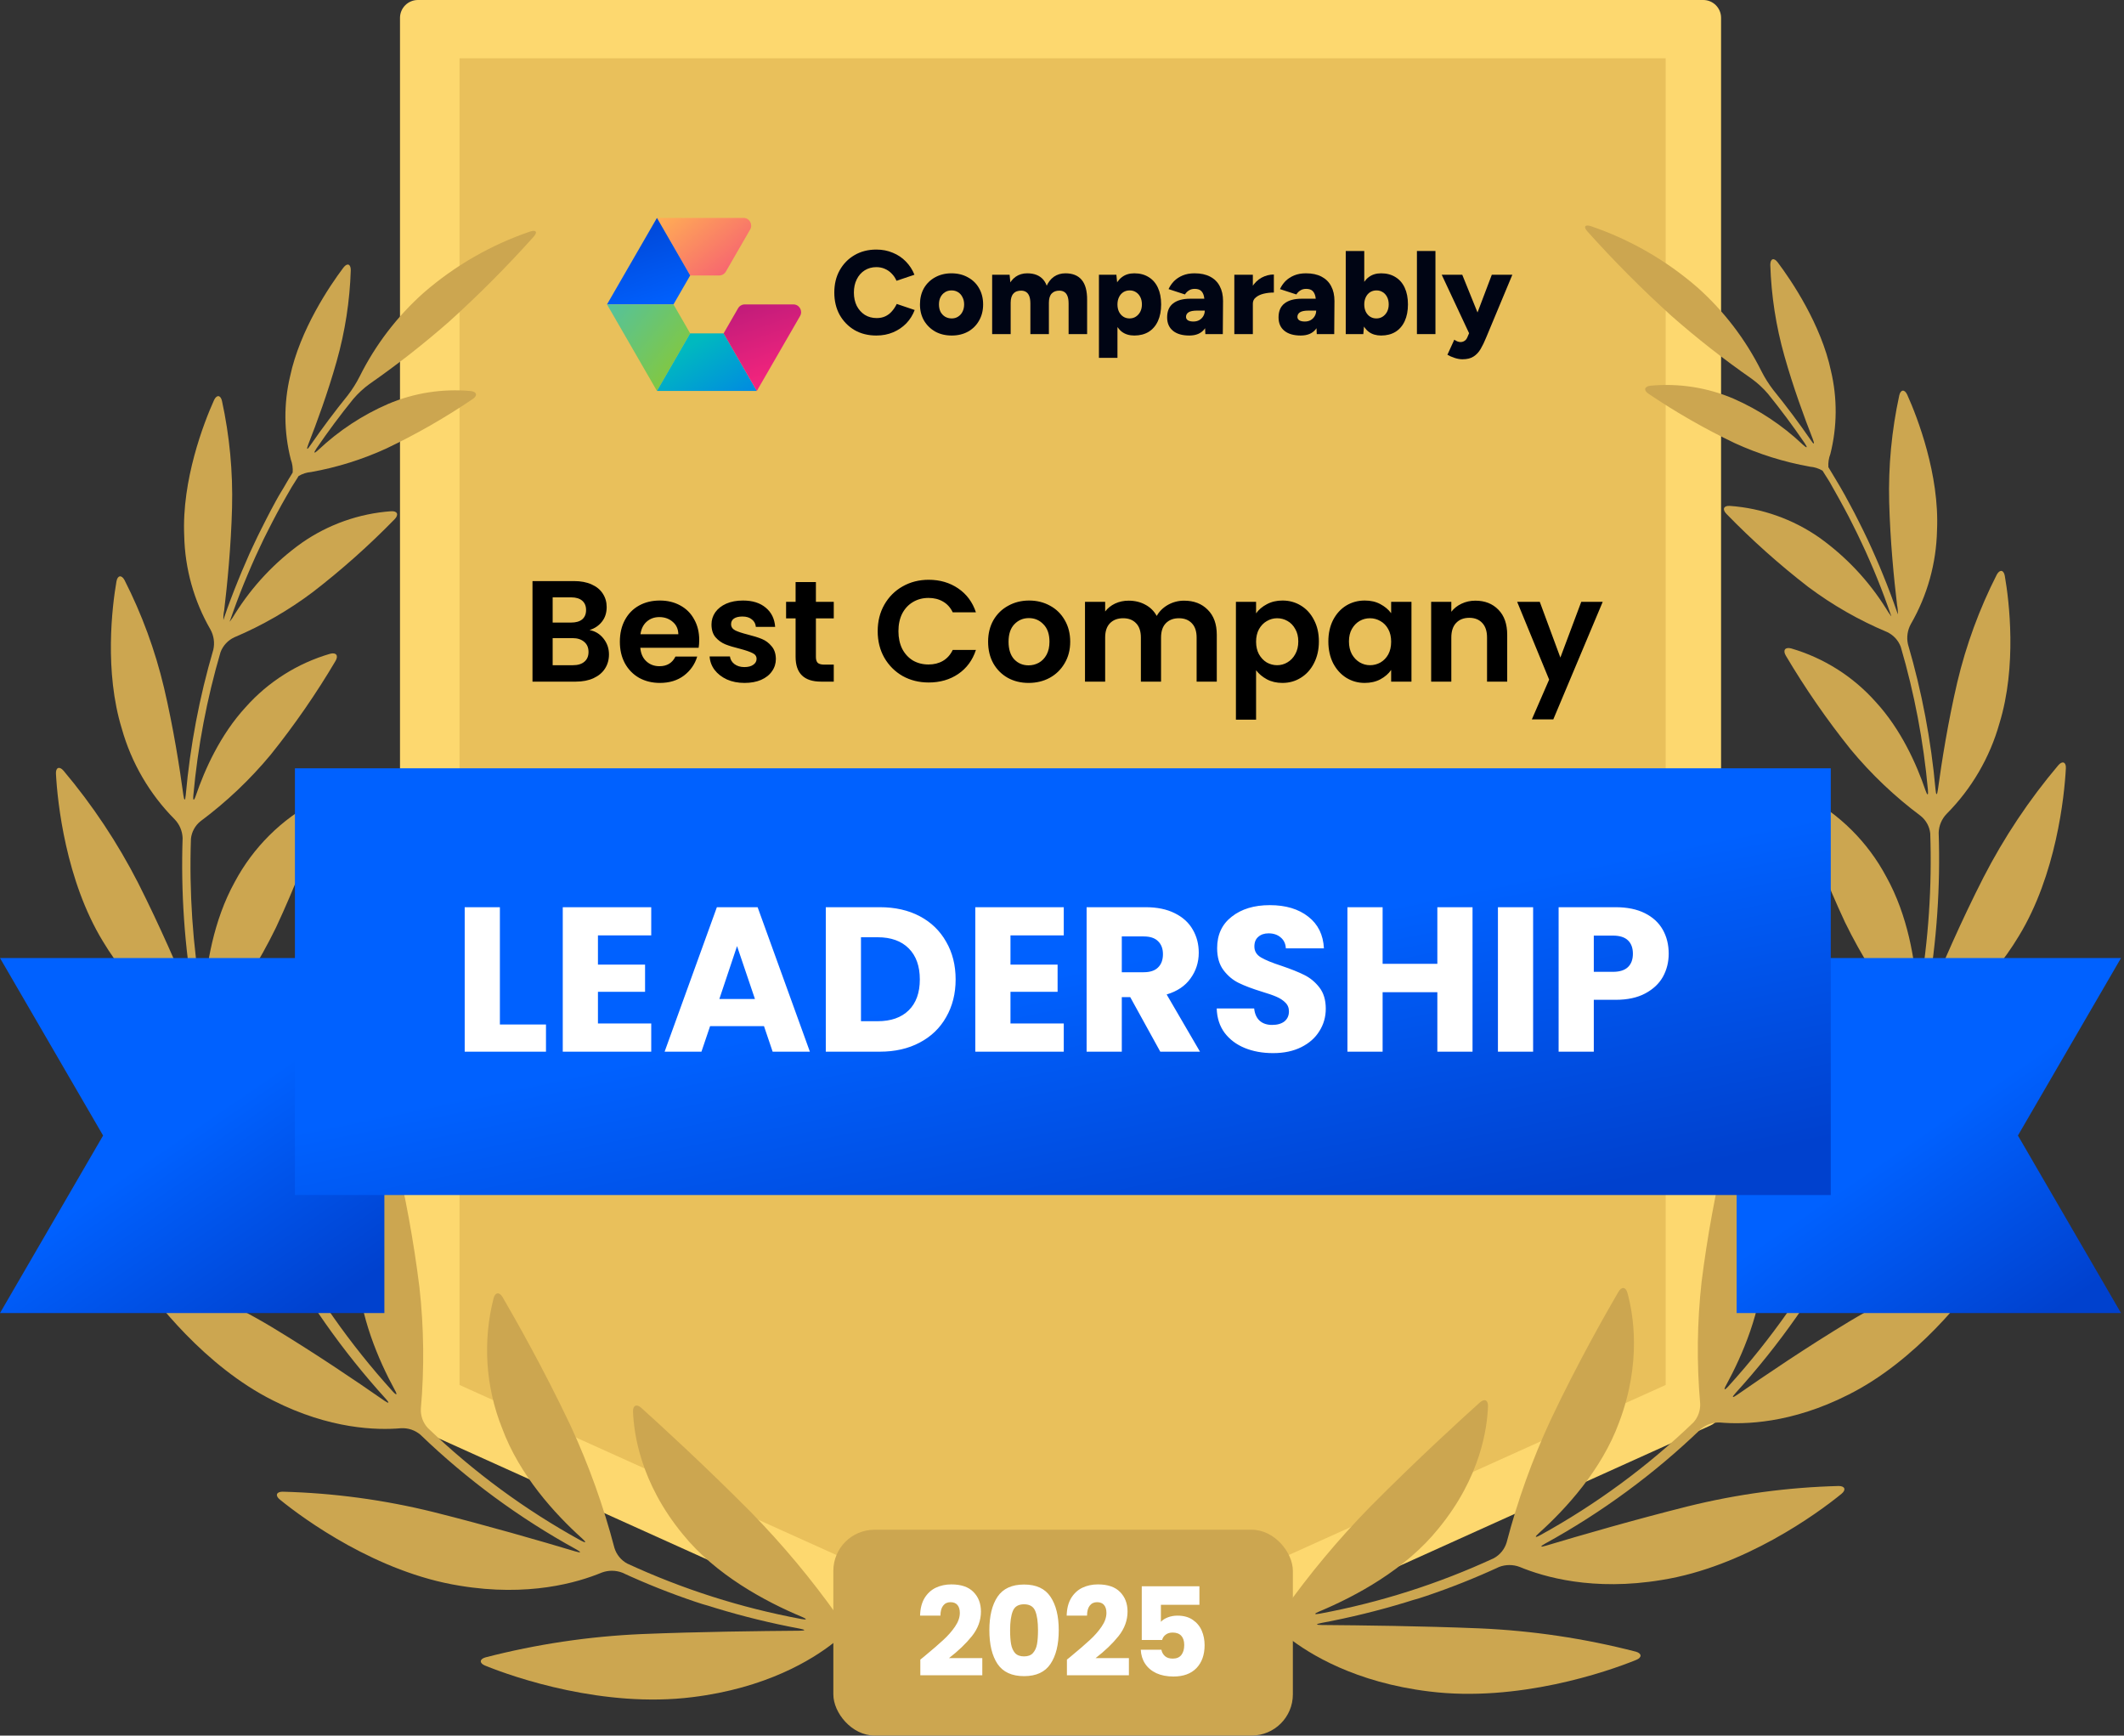 <svg xmlns="http://www.w3.org/2000/svg" width="623" height="509" viewBox="0 0 623 509" fill="none"><rect x="0" y="0" width="623" height="509" fill="#333333" stroke="none"/><g clip-path="url(#clip0_1377_3360)"><g clip-path="url(#clip1_1377_3360)"><path d="M499.543 413.363L311.055 498.401L122.583 413.363V5.225H499.543V413.363Z" fill="#FDD86F"></path><path fill-rule="evenodd" clip-rule="evenodd" d="M308.912 503.157C309.587 503.457 310.316 503.617 311.055 503.626C311.799 503.618 312.534 503.458 313.214 503.157L501.687 418.056C503.557 417.238 504.779 415.405 504.815 413.363V5.225C504.815 2.339 502.476 2.34513e-05 499.59 2.34513e-05H122.582C121.192 -0.004 119.858 0.544 118.872 1.524C117.886 2.504 117.33 3.835 117.326 5.225V413.426C117.363 415.467 118.585 417.3 120.455 418.119L308.912 503.157ZM311.055 492.676L127.792 410V10.45H494.334V410L311.055 492.676Z" fill="#FDD86F"></path><path d="M134.788 406.169V17.1H488.565V406.169L311.669 485.966L134.788 406.169Z" fill="#E9C05B"></path><path d="M245.728 473.997C238.043 463.16 229.517 452.945 220.229 443.446C206.463 429.57 193.369 417.634 188.097 412.878C186.736 411.658 185.61 412.143 185.672 413.958C185.907 420.215 187.753 434.732 200.268 449.938C209.857 461.827 224.484 469.696 235.168 474.154C236.842 474.858 236.733 475.124 234.981 474.795C217.366 471.521 200.229 466.061 183.967 458.542C182.157 457.558 180.808 455.9 180.213 453.927C176.999 441.628 172.695 429.639 167.354 418.103C159.391 401.271 150.913 386.425 147.409 380.403C146.486 378.838 145.25 378.948 144.78 380.715C141.551 393.361 142.422 406.705 147.268 418.823C152.367 432.652 162.786 444.025 170.733 451.174C172.094 452.378 171.922 452.644 170.326 451.768C153.983 442.776 138.893 431.673 125.445 418.745C124.061 417.224 123.341 415.214 123.443 413.16C124.486 401.276 124.344 389.318 123.02 377.462C121.355 364.09 118.932 350.824 115.762 337.727C115.339 335.959 114.197 335.725 113.165 337.273C106.874 347.87 103.96 360.131 104.811 372.424C105.453 386.034 111.069 398.924 115.762 407.575C116.653 409.14 116.387 409.374 115.167 408.029C102.639 394.217 91.887 378.893 83.161 362.413C82.313 360.532 82.256 358.39 83.004 356.468C87.707 345.621 91.261 334.312 93.611 322.725C96.055 309.586 97.706 296.312 98.554 282.975C98.663 281.16 97.568 280.566 96.192 281.739C87.034 289.844 80.581 300.562 77.701 312.447C74.213 325.666 75.574 339.683 77.42 349.303C77.764 351.087 77.42 351.196 76.716 349.538C70.337 335.463 65.369 320.791 61.886 305.736C61.551 303.708 62.053 301.63 63.278 299.979C70.179 291.333 76.108 281.953 80.955 272.009C86.318 260.526 90.943 248.712 94.799 236.639C95.347 234.902 94.424 234.058 92.797 234.871C82.606 240.217 74.26 248.509 68.847 258.665C62.574 270.006 60.478 283.272 59.883 292.533C59.758 294.348 59.445 294.379 59.132 292.533C56.518 277.166 55.47 261.573 56.004 245.994C56.214 243.954 57.241 242.086 58.851 240.816C66.446 235.162 73.341 228.624 79.391 221.34C86.377 212.636 92.734 203.446 98.413 193.838C99.336 192.274 98.632 191.257 96.849 191.726C87.281 194.505 78.693 199.928 72.07 207.37C64.608 215.473 60.024 225.751 57.459 233.276C56.864 235.012 56.551 234.949 56.723 233.135C58.016 218.951 60.682 204.926 64.686 191.257C65.408 189.334 66.858 187.772 68.722 186.908C76.91 183.443 84.644 178.988 91.749 173.643C100.246 167.088 108.27 159.942 115.762 152.258C117.029 150.944 116.575 149.818 114.745 149.927C105.317 150.601 96.247 153.812 88.495 159.219C80.681 164.799 74.038 171.857 68.941 179.994C68.478 180.809 67.955 181.588 67.376 182.325C67.376 182.153 67.486 181.996 67.533 181.84C67.846 180.932 68.159 180.041 68.487 179.133C68.816 178.226 69.129 177.381 69.457 176.49L70.474 173.815L71.522 171.187C71.897 170.295 72.257 169.403 72.633 168.527C73.008 167.651 73.368 166.791 73.743 165.915L74.917 163.271C75.308 162.411 75.714 161.55 76.121 160.69L77.357 158.062L78.64 155.512C79.078 154.651 79.516 153.775 79.969 152.915C80.423 152.055 80.846 151.226 81.299 150.396L82.707 147.815C83.176 146.97 83.646 146.141 84.131 145.312C84.616 144.483 85.1 143.607 85.601 142.762L87.165 140.291L87.588 139.602C88.712 138.933 89.975 138.531 91.28 138.429C98.888 137.066 106.294 134.748 113.321 131.53C122.098 127.347 130.549 122.51 138.601 117.06C140.166 116.043 139.884 114.886 138.069 114.682C129.815 113.921 121.501 115.216 113.869 118.452C106.32 121.723 99.396 126.28 93.407 131.921C92.078 133.157 91.843 132.97 92.86 131.468C96.207 126.556 99.784 121.748 103.591 117.044C104.997 115.392 106.593 113.911 108.347 112.633C116.508 106.953 124.342 100.816 131.812 94.252C140.473 86.419 148.718 78.137 156.513 69.441C157.733 68.08 157.28 67.345 155.559 67.877C144.063 71.784 133.437 77.889 124.272 85.851C116.507 92.762 110.135 101.093 105.5 110.396C104.514 112.348 103.346 114.202 102.011 115.934C98.152 120.71 94.502 125.586 91.061 130.56C90.044 132.125 89.794 131.937 90.451 130.248C92.907 123.99 96.16 115.136 98.757 105.922C101.219 97.223 102.606 88.255 102.887 79.219C102.887 77.388 101.823 77.028 100.728 78.483C96.708 83.818 87.979 96.739 85.085 110.38C83.19 118.387 83.26 126.732 85.288 134.706C85.749 135.939 85.941 137.257 85.851 138.57L85.413 139.305C84.913 140.119 84.428 140.87 83.943 141.746C83.458 142.622 82.926 143.482 82.379 144.374C81.831 145.265 81.424 146.016 80.971 146.83L79.531 149.489L78.217 152.023C77.748 152.915 77.31 153.807 76.856 154.714C76.403 155.621 76.012 156.388 75.605 157.217C75.198 158.046 74.745 159.032 74.322 159.923C73.9 160.815 73.524 161.628 73.133 162.473C72.742 163.318 72.382 164.257 71.96 165.195C71.538 166.134 71.209 166.9 70.849 167.761C70.49 168.621 70.098 169.591 69.723 170.514C69.347 171.437 69.019 172.235 68.691 173.095C68.362 173.955 67.971 174.941 67.627 175.864C67.283 176.787 66.985 177.6 66.672 178.461L65.703 181.261C65.703 181.433 65.593 181.621 65.531 181.793C65.483 180.869 65.557 179.944 65.749 179.04C66.657 171.453 67.767 160.267 68.065 148.863C68.332 138.354 67.339 127.85 65.108 117.576C64.701 115.809 63.544 115.699 62.777 117.357C59.774 124.006 53.282 140.823 54.033 157.123C54.244 166.78 56.886 176.227 61.714 184.593C62.716 186.397 63.023 188.507 62.574 190.522C58.49 204.427 55.781 218.7 54.486 233.135C54.33 234.949 54.033 234.949 53.782 233.135C52.687 225.094 50.857 213.393 48.104 201.676C45.507 190.73 41.616 180.132 36.512 170.107C35.667 168.543 34.494 168.684 34.165 170.483C32.867 177.913 30.583 196.936 35.73 213.706C38.553 223.747 43.894 232.901 51.248 240.299C52.673 241.786 53.498 243.748 53.563 245.806C53.03 261.687 54.125 277.58 56.833 293.237C57.146 295.036 56.833 295.114 56.16 293.44C52.593 284.758 46.993 271.774 40.517 258.947C34.489 247.17 27.142 236.117 18.616 226.001C17.427 224.625 16.316 225.078 16.41 226.893C16.848 235.309 19.288 258.18 30.161 276.029C39.109 290.953 49.715 298.274 55.706 301.512C57.474 302.563 58.785 304.237 59.383 306.205C62.923 321.584 68.002 336.568 74.541 350.93C75.292 352.588 75.042 352.745 73.931 351.29C67.94 343.468 58.835 331.798 48.901 320.551C39.565 310.018 29.069 300.572 17.614 292.392C16.05 291.36 15.143 292.064 15.675 293.816C18.162 302.263 26.594 325.384 42.675 341.028C55.925 354.059 68.847 358.58 75.808 360.176C77.764 360.725 79.441 361.993 80.501 363.727C89.389 380.516 100.347 396.124 113.118 410.188C114.338 411.533 114.15 411.752 112.649 410.72C104.452 405.01 92.312 396.797 79.704 389.179C67.701 382.005 54.915 376.231 41.596 371.971C39.86 371.439 39.14 372.424 40.172 373.926C45.1 381.169 60.087 400.739 80.126 410.735C96.771 419.151 110.537 419.48 117.67 418.854C119.727 418.75 121.746 419.432 123.318 420.763C136.994 433.931 152.354 445.23 168.997 454.365C170.561 455.241 170.561 455.507 168.746 454.975C158.296 451.846 142.762 447.357 127.166 443.446C112.669 439.857 97.825 437.853 82.895 437.47C81.064 437.47 80.642 438.596 82.066 439.754C89.152 445.558 110.646 461.185 134.8 465.034C154.949 468.381 169.372 464.142 176.474 461.201C178.41 460.474 180.545 460.474 182.481 461.201C189.427 464.411 196.539 467.246 203.788 469.696C205.508 470.274 206.916 470.712 206.916 470.681C206.916 470.65 208.34 471.103 210.045 471.635C218.105 474.082 226.294 476.082 234.574 477.627C236.357 477.971 236.342 478.221 234.574 478.237C222.763 478.331 205.196 478.534 188.222 479.222C172.747 479.896 157.385 482.187 142.387 486.059C140.635 486.559 140.557 487.748 142.246 488.452C150.928 492.003 177.131 500.967 203.037 497.729C224.687 495.085 238.156 486.778 244.461 481.819C246.15 480.605 248.203 480.003 250.28 480.114C251.5 480.271 252.72 480.396 253.941 480.521C255.755 480.709 257.226 480.161 257.226 479.348C257.226 478.534 255.755 477.689 253.956 477.486L250.828 477.111C248.804 476.733 246.989 475.625 245.728 473.997Z" fill="#CCA650"></path><path d="M376.382 472.433C384.074 461.597 392.605 451.381 401.897 441.881C415.663 428.006 428.756 416.07 434.044 411.314C435.389 410.094 436.516 410.579 436.453 412.393C436.218 418.651 434.388 433.168 421.842 448.373C412.268 460.263 397.642 468.131 386.973 472.59C385.283 473.294 385.408 473.559 387.145 473.231C404.759 469.957 421.896 464.497 438.158 456.977C439.969 455.994 441.318 454.335 441.913 452.363C445.127 440.063 449.43 428.075 454.772 416.539C462.734 399.707 471.213 384.861 474.717 378.838C475.64 377.274 476.876 377.383 477.345 379.151C479.019 385.205 481.616 399.488 474.858 417.259C469.758 431.087 459.34 442.46 451.393 449.609C450.032 450.814 450.204 451.08 451.799 450.204C468.14 441.207 483.229 430.104 496.68 417.18C498.064 415.659 498.785 413.649 498.683 411.596C497.64 399.712 497.781 387.753 499.105 375.897C500.787 362.558 503.216 349.324 506.379 336.257C506.802 334.489 508.022 334.254 508.976 335.803C515.269 346.398 518.178 358.661 517.314 370.954C516.673 384.564 511.057 397.454 506.364 406.105C505.488 407.669 505.738 407.904 506.958 406.558C519.487 392.746 530.239 377.422 538.965 360.942C539.813 359.062 539.869 356.92 539.121 354.998C534.426 344.148 530.872 332.839 528.515 321.255C526.055 308.117 524.388 294.843 523.525 281.504C523.415 279.69 524.51 279.095 525.903 280.269C535.043 288.35 541.495 299.032 544.393 310.883C547.897 324.102 546.536 338.118 544.69 347.739C544.346 349.522 544.69 349.632 545.394 347.974C551.778 333.899 556.751 319.227 560.24 304.172C560.561 302.142 560.054 300.068 558.832 298.415C551.931 289.769 546.002 280.389 541.155 270.445C535.798 258.958 531.174 247.145 527.31 235.075C526.763 233.338 527.686 232.493 529.313 233.307C539.504 238.653 547.85 246.944 553.263 257.101C559.614 268.489 561.71 281.755 562.305 290.969C562.414 292.783 562.727 292.815 563.04 290.969C565.654 275.601 566.702 260.008 566.169 244.429C565.959 242.39 564.932 240.522 563.322 239.251C555.743 233.595 548.864 227.057 542.829 219.775C535.848 211.068 529.491 201.878 523.806 192.274C522.883 190.71 523.587 189.693 525.371 190.162C534.931 192.946 543.514 198.368 550.134 205.806C557.612 213.909 562.18 224.187 564.745 231.711C565.34 233.448 565.653 233.385 565.481 231.57C564.188 217.386 561.521 203.361 557.518 189.693C556.796 187.769 555.346 186.207 553.482 185.344C545.244 181.889 537.463 177.434 530.314 172.078C521.843 165.522 513.845 158.376 506.379 150.694C505.097 149.38 505.55 148.253 507.381 148.363C516.808 149.037 525.878 152.248 533.63 157.655C541.444 163.235 548.088 170.293 553.185 178.43C553.655 179.24 554.177 180.018 554.749 180.76C554.749 180.588 554.64 180.432 554.593 180.275C554.28 179.368 553.967 178.476 553.638 177.569C553.31 176.662 552.997 175.817 552.669 174.925C552.34 174.034 551.996 173.142 551.652 172.25L550.604 169.622C550.244 168.731 549.868 167.839 549.509 166.963L548.382 164.35L547.209 161.707C546.818 160.846 546.411 159.986 546.004 159.125C545.598 158.265 545.191 157.373 544.753 156.497C544.315 155.621 543.924 154.808 543.486 153.947L542.172 151.351C541.734 150.506 541.28 149.661 540.826 148.832L539.418 146.251L538.011 143.748L536.571 141.198L535.007 138.726L534.585 138.038C533.459 137.371 532.197 136.97 530.893 136.865C523.285 135.502 515.879 133.184 508.851 129.966C500.076 125.779 491.626 120.942 483.571 115.496C482.007 114.479 482.288 113.321 484.103 113.118C492.394 112.338 500.748 113.633 508.413 116.888C515.918 120.171 522.798 124.728 528.75 130.357C530.079 131.593 530.314 131.405 529.297 129.903C525.949 124.991 522.372 120.184 518.566 115.48C517.15 113.825 515.543 112.344 513.779 111.069C505.617 105.388 497.783 99.251 490.314 92.688C481.656 84.85 473.412 76.569 465.613 67.877C464.392 66.516 464.846 65.781 466.582 66.313C478.077 70.221 488.703 76.326 497.869 84.287C505.632 91.199 512.004 99.53 516.642 108.832C517.627 110.784 518.795 112.638 520.13 114.369C523.999 119.146 527.649 124.022 531.081 128.996C532.097 130.56 532.348 130.373 531.691 128.683C529.235 122.426 525.981 113.572 523.384 104.358C520.922 95.659 519.535 86.691 519.254 77.654C519.254 75.824 520.318 75.464 521.413 76.919C525.433 82.253 534.178 95.175 537.056 108.816C538.946 116.822 538.882 125.166 536.869 133.142C536.397 134.372 536.2 135.691 536.29 137.006L536.728 137.741L538.198 140.181C538.715 141.042 539.215 141.918 539.763 142.809L541.155 145.265C541.64 146.157 542.125 147.033 542.594 147.925C543.063 148.816 543.486 149.583 543.924 150.412C544.362 151.241 544.831 152.195 545.285 153.103C545.738 154.01 546.13 154.777 546.536 155.606L547.835 158.312L549.008 160.862C549.415 161.769 549.821 162.677 550.212 163.584C550.604 164.491 550.963 165.289 551.323 166.149L552.45 168.903C552.804 169.758 553.148 170.618 553.482 171.484C553.842 172.407 554.202 173.33 554.546 174.253C554.89 175.176 555.187 175.989 555.5 176.85L556.486 179.65L556.673 180.182C556.694 179.258 556.616 178.335 556.439 177.428C555.531 169.841 554.421 158.656 554.123 147.252C553.856 136.742 554.849 126.239 557.08 115.965C557.487 114.197 558.644 114.088 559.411 115.746C562.414 122.395 568.906 139.211 568.156 155.512C567.952 165.172 565.315 174.626 560.49 182.997C559.487 184.802 559.181 186.911 559.63 188.926C563.707 202.833 566.415 217.105 567.718 231.539C567.874 233.354 568.171 233.354 568.421 231.539C569.517 223.498 571.362 211.797 574.1 200.08C576.697 189.134 580.588 178.537 585.692 168.512C586.552 166.947 587.726 167.088 588.038 168.887C589.337 176.318 591.621 195.34 586.474 212.11C583.651 222.152 578.309 231.306 570.956 238.704C569.53 240.19 568.706 242.152 568.641 244.21C569.174 260.091 568.079 275.984 565.371 291.641C565.058 293.44 565.371 293.519 566.044 291.845C569.61 283.163 575.211 270.179 581.765 257.351C587.817 245.57 595.191 234.517 603.744 224.406C604.933 223.029 606.044 223.483 605.95 225.297C605.512 233.714 603.072 256.584 592.2 274.434C583.252 289.357 572.661 296.679 566.654 299.917C564.886 300.968 563.575 302.642 562.978 304.61C559.437 319.989 554.358 334.972 547.819 349.335C547.068 350.993 547.318 351.149 548.429 349.694C554.421 341.873 563.525 330.203 573.459 318.955C582.796 308.422 593.291 298.976 604.746 290.797C606.31 289.764 607.217 290.468 606.685 292.22C604.12 300.605 595.641 323.773 579.607 339.354C566.357 352.385 553.435 356.906 546.474 358.502C544.489 359.033 542.782 360.304 541.702 362.053C532.82 378.845 521.862 394.455 509.086 408.514C507.866 409.859 508.053 410.078 509.555 409.046C517.752 403.336 529.892 395.123 542.5 387.505C554.503 380.331 567.289 374.557 580.608 370.297C582.36 369.765 583.064 370.751 582.047 372.252C577.104 379.495 562.133 399.065 542.078 409.061C525.433 417.478 511.667 417.806 504.534 417.18C502.478 417.082 500.461 417.764 498.886 419.089C485.207 432.254 469.848 443.552 453.207 452.691C451.643 453.567 451.721 453.833 453.458 453.301C463.907 450.172 479.441 445.683 495.038 441.772C509.54 438.181 524.389 436.178 539.325 435.796C541.139 435.796 541.562 436.922 540.154 438.08C533.052 443.884 511.557 459.512 487.404 463.36C467.255 466.708 452.847 462.468 445.73 459.527C443.799 458.8 441.669 458.8 439.738 459.527C432.787 462.737 425.67 465.573 418.416 468.022C416.695 468.6 415.287 469.039 415.287 469.007C415.287 468.976 413.864 469.43 412.159 469.961C404.104 472.406 395.92 474.406 387.645 475.953C385.846 476.297 385.862 476.547 387.645 476.563C399.456 476.657 417.024 476.86 433.997 477.549C449.472 478.221 464.835 480.512 479.832 484.385C481.585 484.885 481.663 486.074 479.973 486.778C471.291 490.329 445.088 499.293 419.198 496.055C397.532 493.411 384.063 485.104 377.759 480.145C376.07 478.931 374.017 478.329 371.939 478.44C370.719 478.597 369.499 478.722 368.279 478.847C366.464 479.035 364.994 478.487 364.994 477.674C364.994 476.86 366.464 476.016 368.279 475.812L371.407 475.437C373.373 475.066 375.139 474 376.382 472.433Z" fill="#CCA650"></path><path d="M79.516 280.957H0L30.239 333.019L0 385.08H112.743V347.254V280.957H79.516Z" fill="url(#paint0_linear_1377_3360)"></path><path d="M622.126 280.957H542.61H509.383V347.254V385.08H622.126L591.887 333.019L622.126 280.957Z" fill="url(#paint1_linear_1377_3360)"></path><path d="M536.991 350.465V280.148V275.471V270.778V225.318H86.506V270.778V275.471V280.148V350.465H113.428H116.573H119.733H503.764H506.909H510.069H536.991Z" fill="url(#paint2_linear_1377_3360)"></path><path d="M146.625 300.457H160.144V308.424H136.304V266.056H146.625V300.457ZM175.386 274.324V282.894H189.207V290.861H175.386V300.155H191.018V308.424H165.066V266.056H191.018V274.324H175.386ZM224.092 300.94H208.28L205.745 308.424H194.942L210.271 266.056H222.221L237.551 308.424H226.627L224.092 300.94ZM221.437 292.973L216.186 277.463L210.996 292.973H221.437ZM258.089 266.056C262.555 266.056 266.458 266.941 269.798 268.711C273.137 270.482 275.712 272.976 277.523 276.195C279.374 279.374 280.299 283.055 280.299 287.24C280.299 291.384 279.374 295.065 277.523 298.284C275.712 301.503 273.117 303.998 269.737 305.768C266.398 307.538 262.515 308.424 258.089 308.424H242.217V266.056H258.089ZM257.425 299.491C261.328 299.491 264.366 298.425 266.539 296.293C268.711 294.16 269.798 291.143 269.798 287.24C269.798 283.337 268.711 280.299 266.539 278.126C264.366 275.954 261.328 274.867 257.425 274.867H252.537V299.491H257.425ZM296.387 274.324V282.894H310.208V290.861H296.387V300.155H312.018V308.424H286.067V266.056H312.018V274.324H296.387ZM340.325 308.424L331.513 292.43H329.039V308.424H318.719V266.056H336.04C339.379 266.056 342.216 266.639 344.55 267.806C346.924 268.973 348.694 270.582 349.861 272.634C351.028 274.646 351.611 276.899 351.611 279.394C351.611 282.21 350.806 284.725 349.197 286.938C347.628 289.151 345.294 290.72 342.196 291.645L351.973 308.424H340.325ZM329.039 285.127H335.436C337.327 285.127 338.736 284.665 339.661 283.739C340.627 282.814 341.11 281.506 341.11 279.816C341.11 278.207 340.627 276.939 339.661 276.014C338.736 275.089 337.327 274.626 335.436 274.626H329.039V285.127ZM373.419 308.846C370.321 308.846 367.545 308.343 365.09 307.337C362.636 306.331 360.665 304.843 359.176 302.871C357.727 300.9 356.963 298.526 356.882 295.749H367.867C368.028 297.319 368.571 298.526 369.496 299.371C370.422 300.175 371.629 300.578 373.117 300.578C374.646 300.578 375.853 300.236 376.739 299.552C377.624 298.827 378.066 297.842 378.066 296.594C378.066 295.548 377.704 294.683 376.98 293.999C376.296 293.315 375.431 292.752 374.385 292.309C373.379 291.867 371.93 291.364 370.039 290.801C367.303 289.956 365.07 289.111 363.34 288.266C361.61 287.421 360.121 286.173 358.874 284.524C357.627 282.874 357.003 280.722 357.003 278.066C357.003 274.123 358.431 271.045 361.288 268.832C364.145 266.579 367.867 265.452 372.453 265.452C377.121 265.452 380.883 266.579 383.739 268.832C386.596 271.045 388.125 274.143 388.326 278.126H377.161C377.081 276.758 376.578 275.692 375.652 274.928C374.727 274.123 373.54 273.721 372.091 273.721C370.844 273.721 369.838 274.063 369.074 274.747C368.309 275.39 367.927 276.336 367.927 277.583C367.927 278.951 368.571 280.017 369.858 280.782C371.146 281.546 373.158 282.371 375.894 283.256C378.63 284.182 380.843 285.067 382.532 285.912C384.263 286.757 385.751 287.984 386.999 289.593C388.246 291.203 388.869 293.275 388.869 295.81C388.869 298.224 388.246 300.417 386.999 302.388C385.791 304.36 384.021 305.929 381.687 307.096C379.354 308.263 376.598 308.846 373.419 308.846ZM431.915 266.056V308.424H421.595V290.982H405.541V308.424H395.221V266.056H405.541V282.653H421.595V266.056H431.915ZM449.686 266.056V308.424H439.366V266.056H449.686ZM489.454 279.696C489.454 282.15 488.89 284.403 487.764 286.455C486.637 288.467 484.907 290.096 482.574 291.344C480.24 292.591 477.343 293.215 473.883 293.215H467.485V308.424H457.165V266.056H473.883C477.262 266.056 480.119 266.639 482.453 267.806C484.786 268.973 486.537 270.582 487.704 272.634C488.87 274.686 489.454 277.04 489.454 279.696ZM473.098 285.007C475.07 285.007 476.538 284.544 477.504 283.619C478.47 282.693 478.952 281.385 478.952 279.696C478.952 278.006 478.47 276.698 477.504 275.773C476.538 274.847 475.07 274.385 473.098 274.385H467.485V285.007H473.098Z" fill="white"></path><path d="M192.693 63.903L202.437 80.788H210.933C211.745 80.788 212.494 80.356 212.9 79.653L220.027 67.308C220.9 65.794 219.808 63.903 218.061 63.903H192.693Z" fill="url(#paint3_linear_1377_3360)"></path><path d="M192.693 63.903L202.437 80.788L197.538 89.275H178.041L192.693 63.903Z" fill="url(#paint4_linear_1377_3360)"></path><path d="M178.041 89.275H197.538L202.437 97.766L192.693 114.652L178.041 89.275Z" fill="url(#paint5_linear_1377_3360)"></path><path d="M202.437 97.766H212.244L221.993 114.652H192.693L202.437 97.766Z" fill="url(#paint6_linear_1377_3360)"></path><path d="M212.244 97.766L216.488 90.41C216.894 89.708 217.643 89.275 218.454 89.275H232.708C234.456 89.275 235.548 91.166 234.675 92.68L221.993 114.652L212.244 97.766Z" fill="url(#paint7_linear_1377_3360)"></path><path d="M428.969 105.364C428.226 105.364 427.437 105.225 426.601 104.946C425.789 104.668 425.104 104.366 424.547 104.041L426.566 99.619C426.891 99.851 427.205 100.025 427.507 100.141C427.832 100.257 428.122 100.315 428.377 100.315C428.818 100.315 429.213 100.199 429.561 99.967C429.909 99.758 430.188 99.41 430.397 98.922L432.451 94.082L437.57 80.572H443.594L435.898 99.027C435.388 100.28 434.854 101.383 434.297 102.335C433.74 103.287 433.043 104.029 432.207 104.563C431.395 105.097 430.316 105.364 428.969 105.364ZM431.024 97.982L422.875 80.572H428.899L434.366 94.082L436.212 97.982H431.024Z" fill="#000514"></path><path d="M415.605 97.982V73.608H421.037V97.982H415.605Z" fill="#000514"></path><path d="M394.726 97.982V73.608H400.158V94.744L399.879 97.982H394.726ZM405.102 98.4C403.663 98.4 402.456 98.04 401.481 97.321C400.506 96.578 399.775 95.522 399.287 94.152C398.8 92.782 398.556 91.157 398.556 89.277C398.556 87.374 398.8 85.749 399.287 84.402C399.775 83.033 400.506 81.988 401.481 81.268C402.456 80.525 403.663 80.154 405.102 80.154C406.727 80.154 408.132 80.525 409.315 81.268C410.499 81.988 411.405 83.033 412.031 84.402C412.658 85.749 412.972 87.374 412.972 89.277C412.972 91.157 412.658 92.782 412.031 94.152C411.405 95.522 410.499 96.578 409.315 97.321C408.132 98.04 406.727 98.4 405.102 98.4ZM403.709 93.386C404.406 93.386 405.021 93.212 405.555 92.864C406.089 92.515 406.518 92.04 406.843 91.436C407.168 90.809 407.331 90.09 407.331 89.277C407.331 88.465 407.18 87.757 406.878 87.153C406.576 86.526 406.147 86.039 405.59 85.691C405.056 85.342 404.441 85.168 403.744 85.168C403.048 85.168 402.421 85.342 401.864 85.691C401.33 86.039 400.912 86.526 400.61 87.153C400.309 87.78 400.158 88.488 400.158 89.277C400.158 90.09 400.309 90.809 400.61 91.436C400.912 92.04 401.33 92.515 401.864 92.864C402.398 93.212 403.013 93.386 403.709 93.386Z" fill="#000514"></path><path d="M386.228 97.982L386.054 94.222V89.312C386.054 88.383 385.973 87.571 385.81 86.874C385.648 86.178 385.357 85.644 384.94 85.273C384.522 84.901 383.907 84.716 383.094 84.716C382.444 84.716 381.887 84.867 381.423 85.168C380.958 85.447 380.564 85.841 380.239 86.352L375.433 84.785C375.828 83.926 376.362 83.149 377.035 82.452C377.732 81.756 378.579 81.199 379.577 80.781C380.575 80.363 381.736 80.154 383.059 80.154C384.87 80.154 386.39 80.479 387.621 81.129C388.874 81.779 389.814 82.708 390.441 83.915C391.091 85.122 391.416 86.573 391.416 88.267L391.347 97.982H386.228ZM381.527 98.4C379.461 98.4 377.859 97.936 376.722 97.007C375.584 96.079 375.016 94.767 375.016 93.073C375.016 91.239 375.608 89.869 376.791 88.964C377.975 88.058 379.635 87.606 381.771 87.606H386.541V91.088H383.825C382.665 91.088 381.829 91.25 381.318 91.575C380.807 91.9 380.552 92.353 380.552 92.933C380.552 93.351 380.738 93.688 381.109 93.943C381.504 94.175 382.038 94.291 382.711 94.291C383.384 94.291 383.965 94.152 384.452 93.873C384.963 93.572 385.357 93.177 385.636 92.689C385.915 92.202 386.054 91.668 386.054 91.088H387.481C387.481 93.409 386.982 95.208 385.984 96.485C385.009 97.762 383.523 98.4 381.527 98.4Z" fill="#000514"></path><path d="M366.052 88.964C366.052 87.083 366.423 85.516 367.166 84.263C367.932 83.009 368.884 82.069 370.021 81.442C371.182 80.816 372.389 80.502 373.643 80.502V85.795C372.575 85.795 371.565 85.911 370.613 86.143C369.685 86.375 368.93 86.735 368.35 87.223C367.77 87.687 367.479 88.29 367.479 89.033L366.052 88.964ZM362.047 97.982V80.572H367.479V97.982H362.047Z" fill="#000514"></path><path d="M353.549 97.982L353.375 94.222V89.312C353.375 88.383 353.294 87.571 353.131 86.874C352.969 86.178 352.679 85.644 352.261 85.273C351.843 84.901 351.228 84.716 350.415 84.716C349.765 84.716 349.208 84.867 348.744 85.168C348.28 85.447 347.885 85.841 347.56 86.352L342.755 84.785C343.149 83.926 343.683 83.149 344.357 82.452C345.053 81.756 345.9 81.199 346.898 80.781C347.897 80.363 349.057 80.154 350.381 80.154C352.191 80.154 353.712 80.479 354.942 81.129C356.196 81.779 357.136 82.708 357.762 83.915C358.412 85.122 358.737 86.573 358.737 88.267L358.668 97.982H353.549ZM348.848 98.4C346.782 98.4 345.181 97.936 344.043 97.007C342.906 96.079 342.337 94.767 342.337 93.073C342.337 91.239 342.929 89.869 344.113 88.964C345.297 88.058 346.956 87.606 349.092 87.606H353.863V91.088H351.147C349.986 91.088 349.15 91.25 348.639 91.575C348.129 91.9 347.873 92.353 347.873 92.933C347.873 93.351 348.059 93.688 348.431 93.943C348.825 94.175 349.359 94.291 350.032 94.291C350.705 94.291 351.286 94.152 351.773 93.873C352.284 93.572 352.679 93.177 352.957 92.689C353.236 92.202 353.375 91.668 353.375 91.088H354.803C354.803 93.409 354.304 95.208 353.305 96.485C352.33 97.762 350.845 98.4 348.848 98.4Z" fill="#000514"></path><path d="M322.333 104.946V80.572H327.452L327.766 83.775V104.946H322.333ZM332.71 98.4C331.271 98.4 330.064 98.04 329.089 97.321C328.114 96.578 327.383 95.522 326.895 94.152C326.408 92.782 326.164 91.157 326.164 89.277C326.164 87.374 326.408 85.749 326.895 84.402C327.383 83.033 328.114 81.988 329.089 81.268C330.064 80.525 331.271 80.154 332.71 80.154C334.335 80.154 335.739 80.525 336.923 81.268C338.107 81.988 339.013 83.033 339.639 84.402C340.266 85.749 340.58 87.374 340.58 89.277C340.58 91.157 340.266 92.782 339.639 94.152C339.013 95.522 338.107 96.578 336.923 97.321C335.739 98.04 334.335 98.4 332.71 98.4ZM331.317 93.386C332.014 93.386 332.629 93.212 333.163 92.864C333.697 92.515 334.126 92.04 334.451 91.436C334.776 90.809 334.939 90.09 334.939 89.277C334.939 88.465 334.788 87.757 334.486 87.153C334.184 86.526 333.755 86.039 333.198 85.691C332.664 85.342 332.048 85.168 331.352 85.168C330.656 85.168 330.029 85.342 329.472 85.691C328.938 86.039 328.52 86.526 328.218 87.153C327.916 87.78 327.766 88.488 327.766 89.277C327.766 90.09 327.916 90.809 328.218 91.436C328.52 92.04 328.938 92.515 329.472 92.864C330.006 93.212 330.621 93.386 331.317 93.386Z" fill="#000514"></path><path d="M291.012 97.982V80.572H296.13L296.444 83.775V97.982H291.012ZM302.224 97.982V89.068L307.656 88.023V97.982H302.224ZM313.436 97.982V89.068L318.868 88.023V97.982H313.436ZM302.224 89.068C302.224 88.14 302.12 87.408 301.911 86.874C301.702 86.317 301.4 85.911 301.005 85.656C300.634 85.4 300.17 85.261 299.612 85.238C298.568 85.215 297.779 85.505 297.245 86.108C296.711 86.689 296.444 87.582 296.444 88.79H294.807C294.807 86.956 295.086 85.4 295.643 84.124C296.2 82.824 296.954 81.837 297.906 81.164C298.881 80.491 300.007 80.154 301.284 80.154C303.396 80.154 304.986 80.792 306.054 82.069C307.122 83.346 307.656 85.331 307.656 88.023L302.224 89.068ZM313.436 89.068C313.436 88.14 313.332 87.408 313.123 86.874C312.914 86.317 312.612 85.911 312.218 85.656C311.846 85.4 311.382 85.261 310.825 85.238C309.803 85.215 309.014 85.505 308.457 86.108C307.923 86.689 307.656 87.582 307.656 88.79H306.054C306.054 86.956 306.321 85.4 306.855 84.124C307.412 82.824 308.167 81.837 309.118 81.164C310.093 80.491 311.219 80.154 312.496 80.154C314.609 80.154 316.199 80.792 317.267 82.069C318.358 83.346 318.892 85.331 318.868 88.023L313.436 89.068Z" fill="#000514"></path><path d="M279.171 98.4C277.337 98.4 275.724 98.017 274.331 97.251C272.938 96.462 271.836 95.382 271.023 94.013C270.234 92.643 269.839 91.064 269.839 89.277C269.839 87.49 270.222 85.911 270.988 84.541C271.778 83.172 272.869 82.104 274.262 81.338C275.678 80.549 277.279 80.154 279.067 80.154C280.901 80.154 282.514 80.549 283.907 81.338C285.323 82.104 286.414 83.172 287.18 84.541C287.969 85.911 288.364 87.49 288.364 89.277C288.364 91.064 287.969 92.643 287.18 94.013C286.414 95.382 285.335 96.462 283.942 97.251C282.549 98.017 280.959 98.4 279.171 98.4ZM279.171 93.386C279.868 93.386 280.483 93.212 281.017 92.864C281.574 92.515 282.003 92.04 282.305 91.436C282.63 90.809 282.793 90.09 282.793 89.277C282.793 88.465 282.63 87.757 282.305 87.153C282.003 86.526 281.574 86.039 281.017 85.691C280.46 85.342 279.821 85.168 279.102 85.168C278.382 85.168 277.744 85.342 277.187 85.691C276.629 86.039 276.188 86.526 275.863 87.153C275.562 87.757 275.411 88.465 275.411 89.277C275.411 90.09 275.562 90.809 275.863 91.436C276.188 92.04 276.629 92.515 277.187 92.864C277.767 93.212 278.428 93.386 279.171 93.386Z" fill="#000514"></path><path d="M257.04 98.4C254.626 98.4 252.49 97.866 250.633 96.798C248.799 95.707 247.349 94.222 246.281 92.341C245.236 90.438 244.714 88.256 244.714 85.795C244.714 83.334 245.236 81.164 246.281 79.283C247.349 77.38 248.799 75.894 250.633 74.826C252.49 73.735 254.626 73.19 257.04 73.19C258.805 73.19 260.418 73.503 261.88 74.13C263.366 74.734 264.643 75.592 265.711 76.707C266.802 77.821 267.638 79.109 268.218 80.572L262.96 82.348C262.612 81.535 262.136 80.827 261.532 80.224C260.952 79.62 260.279 79.156 259.513 78.831C258.77 78.506 257.946 78.343 257.04 78.343C255.764 78.343 254.626 78.657 253.628 79.283C252.63 79.91 251.852 80.792 251.295 81.93C250.738 83.044 250.459 84.332 250.459 85.795C250.459 87.257 250.738 88.557 251.295 89.695C251.875 90.809 252.665 91.691 253.663 92.341C254.684 92.968 255.845 93.281 257.145 93.281C258.097 93.281 258.944 93.107 259.687 92.759C260.43 92.411 261.068 91.923 261.602 91.297C262.159 90.67 262.635 89.95 263.03 89.138L268.288 90.914C267.73 92.399 266.906 93.711 265.815 94.848C264.724 95.963 263.436 96.833 261.95 97.46C260.464 98.087 258.828 98.4 257.04 98.4Z" fill="#000514"></path></g><path d="M172.918 184.776C174.58 185.085 175.946 185.916 177.016 187.268C178.086 188.62 178.621 190.169 178.621 191.915C178.621 193.493 178.227 194.887 177.438 196.098C176.678 197.281 175.565 198.21 174.101 198.886C172.636 199.562 170.904 199.9 168.905 199.9H156.188V170.412H168.355C170.355 170.412 172.073 170.735 173.509 171.383C174.974 172.031 176.072 172.932 176.805 174.087C177.565 175.242 177.945 176.551 177.945 178.016C177.945 179.734 177.481 181.17 176.551 182.325C175.65 183.48 174.439 184.297 172.918 184.776ZM162.103 182.579H167.51C168.919 182.579 170.003 182.269 170.763 181.649C171.524 181.002 171.904 180.086 171.904 178.903C171.904 177.72 171.524 176.805 170.763 176.157C170.003 175.509 168.919 175.185 167.51 175.185H162.103V182.579ZM168.06 195.084C169.496 195.084 170.609 194.746 171.397 194.07C172.214 193.394 172.622 192.436 172.622 191.197C172.622 189.93 172.2 188.944 171.355 188.24C170.51 187.508 169.369 187.141 167.933 187.141H162.103V195.084H168.06ZM205.092 187.691C205.092 188.536 205.036 189.296 204.923 189.972H187.813C187.954 191.662 188.546 192.986 189.588 193.943C190.63 194.901 191.911 195.38 193.432 195.38C195.629 195.38 197.192 194.436 198.122 192.549H204.501C203.825 194.802 202.529 196.661 200.614 198.126C198.699 199.562 196.347 200.28 193.559 200.28C191.306 200.28 189.278 199.787 187.475 198.802C185.701 197.788 184.307 196.365 183.293 194.535C182.307 192.704 181.814 190.592 181.814 188.198C181.814 185.775 182.307 183.649 183.293 181.818C184.279 179.988 185.659 178.579 187.433 177.594C189.208 176.608 191.249 176.115 193.559 176.115C195.784 176.115 197.77 176.594 199.516 177.551C201.29 178.509 202.656 179.875 203.614 181.649C204.6 183.396 205.092 185.409 205.092 187.691ZM198.967 186.001C198.938 184.48 198.389 183.269 197.319 182.367C196.249 181.438 194.939 180.973 193.39 180.973C191.925 180.973 190.686 181.424 189.672 182.325C188.687 183.198 188.081 184.424 187.856 186.001H198.967ZM218.366 200.28C216.451 200.28 214.733 199.942 213.212 199.266C211.691 198.562 210.48 197.619 209.579 196.436C208.705 195.253 208.227 193.943 208.142 192.507H214.099C214.212 193.408 214.648 194.154 215.409 194.746C216.197 195.337 217.169 195.633 218.324 195.633C219.45 195.633 220.323 195.408 220.943 194.957C221.591 194.506 221.915 193.929 221.915 193.225C221.915 192.465 221.52 191.901 220.732 191.535C219.971 191.141 218.746 190.718 217.056 190.268C215.31 189.845 213.874 189.409 212.747 188.958C211.649 188.507 210.691 187.817 209.874 186.888C209.086 185.958 208.691 184.705 208.691 183.128C208.691 181.832 209.058 180.649 209.79 179.579C210.55 178.509 211.62 177.664 213.001 177.044C214.409 176.425 216.056 176.115 217.943 176.115C220.732 176.115 222.957 176.819 224.619 178.227C226.28 179.607 227.196 181.48 227.365 183.846H221.703C221.619 182.917 221.225 182.184 220.521 181.649C219.845 181.086 218.929 180.804 217.774 180.804C216.704 180.804 215.873 181.002 215.282 181.396C214.719 181.79 214.437 182.339 214.437 183.043C214.437 183.832 214.831 184.438 215.62 184.86C216.408 185.254 217.634 185.663 219.295 186.085C220.985 186.508 222.379 186.944 223.478 187.395C224.576 187.846 225.52 188.55 226.308 189.507C227.125 190.437 227.548 191.676 227.576 193.225C227.576 194.577 227.196 195.788 226.435 196.858C225.703 197.928 224.633 198.773 223.224 199.393C221.844 199.985 220.225 200.28 218.366 200.28ZM239.317 181.354V192.676C239.317 193.464 239.5 194.042 239.866 194.408C240.261 194.746 240.908 194.915 241.81 194.915H244.556V199.9H240.838C235.853 199.9 233.36 197.478 233.36 192.634V181.354H230.572V176.495H233.36V170.707H239.317V176.495H244.556V181.354H239.317ZM257.44 185.114C257.44 182.213 258.088 179.621 259.384 177.34C260.707 175.031 262.496 173.242 264.749 171.975C267.03 170.679 269.579 170.031 272.396 170.031C275.691 170.031 278.578 170.876 281.056 172.566C283.535 174.256 285.267 176.594 286.253 179.579H279.451C278.775 178.171 277.817 177.115 276.578 176.411C275.367 175.707 273.959 175.354 272.353 175.354C270.635 175.354 269.1 175.763 267.748 176.58C266.425 177.368 265.383 178.495 264.622 179.959C263.89 181.424 263.524 183.142 263.524 185.114C263.524 187.057 263.89 188.775 264.622 190.268C265.383 191.732 266.425 192.873 267.748 193.69C269.1 194.478 270.635 194.873 272.353 194.873C273.959 194.873 275.367 194.521 276.578 193.816C277.817 193.084 278.775 192.014 279.451 190.606H286.253C285.267 193.619 283.535 195.971 281.056 197.661C278.606 199.323 275.719 200.154 272.396 200.154C269.579 200.154 267.03 199.52 264.749 198.252C262.496 196.957 260.707 195.168 259.384 192.887C258.088 190.606 257.44 188.015 257.44 185.114ZM301.697 200.28C299.444 200.28 297.416 199.787 295.614 198.802C293.811 197.788 292.389 196.365 291.347 194.535C290.333 192.704 289.826 190.592 289.826 188.198C289.826 185.804 290.347 183.691 291.389 181.861C292.459 180.03 293.91 178.622 295.74 177.636C297.571 176.622 299.613 176.115 301.866 176.115C304.119 176.115 306.161 176.622 307.992 177.636C309.823 178.622 311.259 180.03 312.301 181.861C313.372 183.691 313.907 185.804 313.907 188.198C313.907 190.592 313.357 192.704 312.259 194.535C311.189 196.365 309.724 197.788 307.865 198.802C306.035 199.787 303.979 200.28 301.697 200.28ZM301.697 195.126C302.768 195.126 303.767 194.873 304.697 194.366C305.654 193.831 306.415 193.042 306.978 192C307.541 190.958 307.823 189.69 307.823 188.198C307.823 185.973 307.232 184.269 306.049 183.086C304.894 181.875 303.472 181.269 301.782 181.269C300.092 181.269 298.67 181.875 297.515 183.086C296.388 184.269 295.825 185.973 295.825 188.198C295.825 190.423 296.374 192.141 297.473 193.352C298.599 194.535 300.007 195.126 301.697 195.126ZM347.311 176.157C350.184 176.157 352.494 177.044 354.24 178.819C356.014 180.565 356.901 183.015 356.901 186.17V199.9H350.987V186.972C350.987 185.142 350.522 183.748 349.593 182.79C348.663 181.804 347.396 181.311 345.79 181.311C344.185 181.311 342.903 181.804 341.946 182.79C341.016 183.748 340.552 185.142 340.552 186.972V199.9H334.637V186.972C334.637 185.142 334.172 183.748 333.243 182.79C332.314 181.804 331.046 181.311 329.441 181.311C327.807 181.311 326.512 181.804 325.554 182.79C324.625 183.748 324.16 185.142 324.16 186.972V199.9H318.245V176.495H324.16V179.326C324.92 178.34 325.892 177.565 327.075 177.002C328.286 176.439 329.61 176.157 331.046 176.157C332.877 176.157 334.51 176.551 335.947 177.34C337.383 178.101 338.496 179.199 339.284 180.635C340.045 179.283 341.143 178.199 342.58 177.382C344.044 176.566 345.621 176.157 347.311 176.157ZM368.428 179.875C369.189 178.805 370.231 177.917 371.555 177.213C372.907 176.481 374.442 176.115 376.16 176.115C378.159 176.115 379.962 176.608 381.567 177.594C383.201 178.579 384.482 179.988 385.412 181.818C386.369 183.621 386.848 185.719 386.848 188.113C386.848 190.507 386.369 192.634 385.412 194.492C384.482 196.323 383.201 197.745 381.567 198.759C379.962 199.773 378.159 200.28 376.16 200.28C374.442 200.28 372.921 199.928 371.597 199.224C370.301 198.52 369.245 197.633 368.428 196.563V211.053H362.514V176.495H368.428V179.875ZM380.807 188.113C380.807 186.705 380.511 185.494 379.92 184.48C379.356 183.438 378.596 182.649 377.638 182.114C376.709 181.579 375.695 181.311 374.597 181.311C373.526 181.311 372.512 181.593 371.555 182.156C370.625 182.691 369.865 183.48 369.273 184.522C368.71 185.564 368.428 186.789 368.428 188.198C368.428 189.606 368.71 190.831 369.273 191.873C369.865 192.915 370.625 193.718 371.555 194.281C372.512 194.816 373.526 195.084 374.597 195.084C375.695 195.084 376.709 194.802 377.638 194.239C378.596 193.676 379.356 192.873 379.92 191.831C380.511 190.789 380.807 189.549 380.807 188.113ZM389.625 188.113C389.625 185.747 390.09 183.649 391.019 181.818C391.977 179.988 393.259 178.579 394.864 177.594C396.497 176.608 398.314 176.115 400.314 176.115C402.06 176.115 403.581 176.467 404.876 177.171C406.2 177.875 407.256 178.762 408.045 179.833V176.495H414.002V199.9H408.045V196.478C407.285 197.576 406.228 198.492 404.876 199.224C403.553 199.928 402.018 200.28 400.272 200.28C398.3 200.28 396.497 199.773 394.864 198.759C393.259 197.745 391.977 196.323 391.019 194.492C390.09 192.634 389.625 190.507 389.625 188.113ZM408.045 188.198C408.045 186.761 407.763 185.536 407.2 184.522C406.637 183.48 405.876 182.691 404.919 182.156C403.961 181.593 402.933 181.311 401.835 181.311C400.736 181.311 399.722 181.579 398.793 182.114C397.863 182.649 397.103 183.438 396.512 184.48C395.948 185.494 395.667 186.705 395.667 188.113C395.667 189.521 395.948 190.761 396.512 191.831C397.103 192.873 397.863 193.676 398.793 194.239C399.751 194.802 400.764 195.084 401.835 195.084C402.933 195.084 403.961 194.816 404.919 194.281C405.876 193.718 406.637 192.929 407.2 191.915C407.763 190.873 408.045 189.634 408.045 188.198ZM432.748 176.157C435.537 176.157 437.79 177.044 439.508 178.819C441.226 180.565 442.085 183.015 442.085 186.17V199.9H436.17V186.972C436.17 185.114 435.706 183.691 434.776 182.705C433.847 181.692 432.579 181.185 430.974 181.185C429.34 181.185 428.045 181.692 427.087 182.705C426.158 183.691 425.693 185.114 425.693 186.972V199.9H419.778V176.495H425.693V179.41C426.482 178.396 427.482 177.608 428.693 177.044C429.932 176.453 431.284 176.157 432.748 176.157ZM470.1 176.495L455.61 210.969H449.315L454.384 199.309L445.006 176.495H451.638L457.68 192.845L463.806 176.495H470.1Z" fill="black"></path><rect x="244.43" y="448.624" width="134.788" height="60.353" rx="12.071" fill="#CCA650"></rect><path d="M269.944 486.71C270.765 486.058 271.139 485.756 271.067 485.804C273.432 483.849 275.291 482.244 276.643 480.988C278.019 479.733 279.178 478.417 280.12 477.041C281.061 475.665 281.532 474.325 281.532 473.022C281.532 472.032 281.302 471.259 280.844 470.704C280.385 470.149 279.697 469.871 278.78 469.871C277.862 469.871 277.138 470.221 276.607 470.921C276.1 471.597 275.847 472.563 275.847 473.818H269.872C269.92 471.766 270.354 470.052 271.175 468.676C272.02 467.3 273.119 466.286 274.471 465.634C275.847 464.983 277.367 464.657 279.033 464.657C281.906 464.657 284.067 465.393 285.515 466.866C286.988 468.338 287.724 470.257 287.724 472.623C287.724 475.206 286.843 477.608 285.081 479.829C283.318 482.026 281.073 484.175 278.345 486.275H288.122V491.309H269.944V486.71ZM290.194 478.091C290.194 473.939 290.99 470.668 292.584 468.278C294.201 465.888 296.796 464.693 300.369 464.693C303.942 464.693 306.525 465.888 308.119 468.278C309.736 470.668 310.545 473.939 310.545 478.091C310.545 482.292 309.736 485.587 308.119 487.977C306.525 490.367 303.942 491.562 300.369 491.562C296.796 491.562 294.201 490.367 292.584 487.977C290.99 485.587 290.194 482.292 290.194 478.091ZM304.461 478.091C304.461 475.653 304.196 473.782 303.664 472.478C303.133 471.151 302.035 470.487 300.369 470.487C298.703 470.487 297.605 471.151 297.074 472.478C296.543 473.782 296.277 475.653 296.277 478.091C296.277 479.733 296.374 481.097 296.567 482.183C296.76 483.245 297.146 484.114 297.726 484.79C298.329 485.442 299.21 485.768 300.369 485.768C301.528 485.768 302.397 485.442 302.976 484.79C303.58 484.114 303.978 483.245 304.171 482.183C304.365 481.097 304.461 479.733 304.461 478.091ZM312.944 486.71C313.765 486.058 314.139 485.756 314.066 485.804C316.432 483.849 318.291 482.244 319.643 480.988C321.019 479.733 322.178 478.417 323.119 477.041C324.061 475.665 324.532 474.325 324.532 473.022C324.532 472.032 324.302 471.259 323.844 470.704C323.385 470.149 322.697 469.871 321.78 469.871C320.862 469.871 320.138 470.221 319.607 470.921C319.1 471.597 318.846 472.563 318.846 473.818H312.871C312.92 471.766 313.354 470.052 314.175 468.676C315.02 467.3 316.118 466.286 317.47 465.634C318.846 464.983 320.367 464.657 322.033 464.657C324.906 464.657 327.067 465.393 328.515 466.866C329.988 468.338 330.724 470.257 330.724 472.623C330.724 475.206 329.843 477.608 328.08 479.829C326.318 482.026 324.073 484.175 321.345 486.275H331.122V491.309H312.944V486.71ZM351.806 470.632H340.508V475.629C340.991 475.098 341.667 474.663 342.536 474.325C343.405 473.987 344.347 473.818 345.361 473.818C347.171 473.818 348.668 474.229 349.851 475.049C351.058 475.87 351.939 476.932 352.494 478.236C353.05 479.54 353.327 480.952 353.327 482.473C353.327 485.297 352.531 487.543 350.937 489.208C349.344 490.85 347.099 491.671 344.202 491.671C342.271 491.671 340.593 491.345 339.169 490.693C337.744 490.017 336.646 489.088 335.873 487.905C335.101 486.722 334.678 485.358 334.606 483.813H340.653C340.798 484.561 341.148 485.189 341.703 485.696C342.259 486.179 343.019 486.42 343.985 486.42C345.119 486.42 345.964 486.058 346.52 485.334C347.075 484.609 347.352 483.644 347.352 482.437C347.352 481.254 347.063 480.348 346.483 479.721C345.904 479.093 345.059 478.779 343.948 478.779C343.128 478.779 342.452 478.984 341.921 479.395C341.39 479.781 341.039 480.3 340.87 480.952H334.896V465.2H351.806V470.632Z" fill="white"></path></g><defs><linearGradient id="paint0_linear_1377_3360" x1="61.359" y1="327.415" x2="98.323" y2="381.303" gradientUnits="userSpaceOnUse"><stop stop-color="#0061FF"></stop><stop offset="1" stop-color="#0041CE"></stop></linearGradient><linearGradient id="paint1_linear_1377_3360" x1="570.742" y1="327.415" x2="607.706" y2="381.303" gradientUnits="userSpaceOnUse"><stop stop-color="#0061FF"></stop><stop offset="1" stop-color="#0041CE"></stop></linearGradient><linearGradient id="paint2_linear_1377_3360" x1="331.677" y1="281.156" x2="350.527" y2="372.512" gradientUnits="userSpaceOnUse"><stop stop-color="#0061FF"></stop><stop offset="1" stop-color="#0041CE"></stop></linearGradient><linearGradient id="paint3_linear_1377_3360" x1="192.499" y1="63.675" x2="218.493" y2="95.994" gradientUnits="userSpaceOnUse"><stop stop-color="#FFB054"></stop><stop offset="1" stop-color="#F23980"></stop></linearGradient><linearGradient id="paint4_linear_1377_3360" x1="197.792" y1="89.329" x2="187.79" y2="58.577" gradientUnits="userSpaceOnUse"><stop stop-color="#0061FF"></stop><stop offset="1" stop-color="#0041CE"></stop></linearGradient><linearGradient id="paint5_linear_1377_3360" x1="170.251" y1="80.248" x2="201.667" y2="105.576" gradientUnits="userSpaceOnUse"><stop stop-color="#40C0C4"></stop><stop offset="1" stop-color="#83C83F"></stop></linearGradient><linearGradient id="paint6_linear_1377_3360" x1="202.034" y1="101.362" x2="223.942" y2="135.795" gradientUnits="userSpaceOnUse"><stop stop-color="#00B9BF"></stop><stop offset="1" stop-color="#0061FF"></stop></linearGradient><linearGradient id="paint7_linear_1377_3360" x1="221.104" y1="69.805" x2="234.913" y2="110.395" gradientUnits="userSpaceOnUse"><stop stop-color="#9B1578"></stop><stop offset="1" stop-color="#F7257D"></stop><stop offset="1" stop-color="#F23980"></stop></linearGradient><clipPath id="clip0_1377_3360"><rect width="622.641" height="508.976" fill="white"></rect></clipPath><clipPath id="clip1_1377_3360"><rect width="622.641" height="503.947" fill="white"></rect></clipPath></defs></svg>